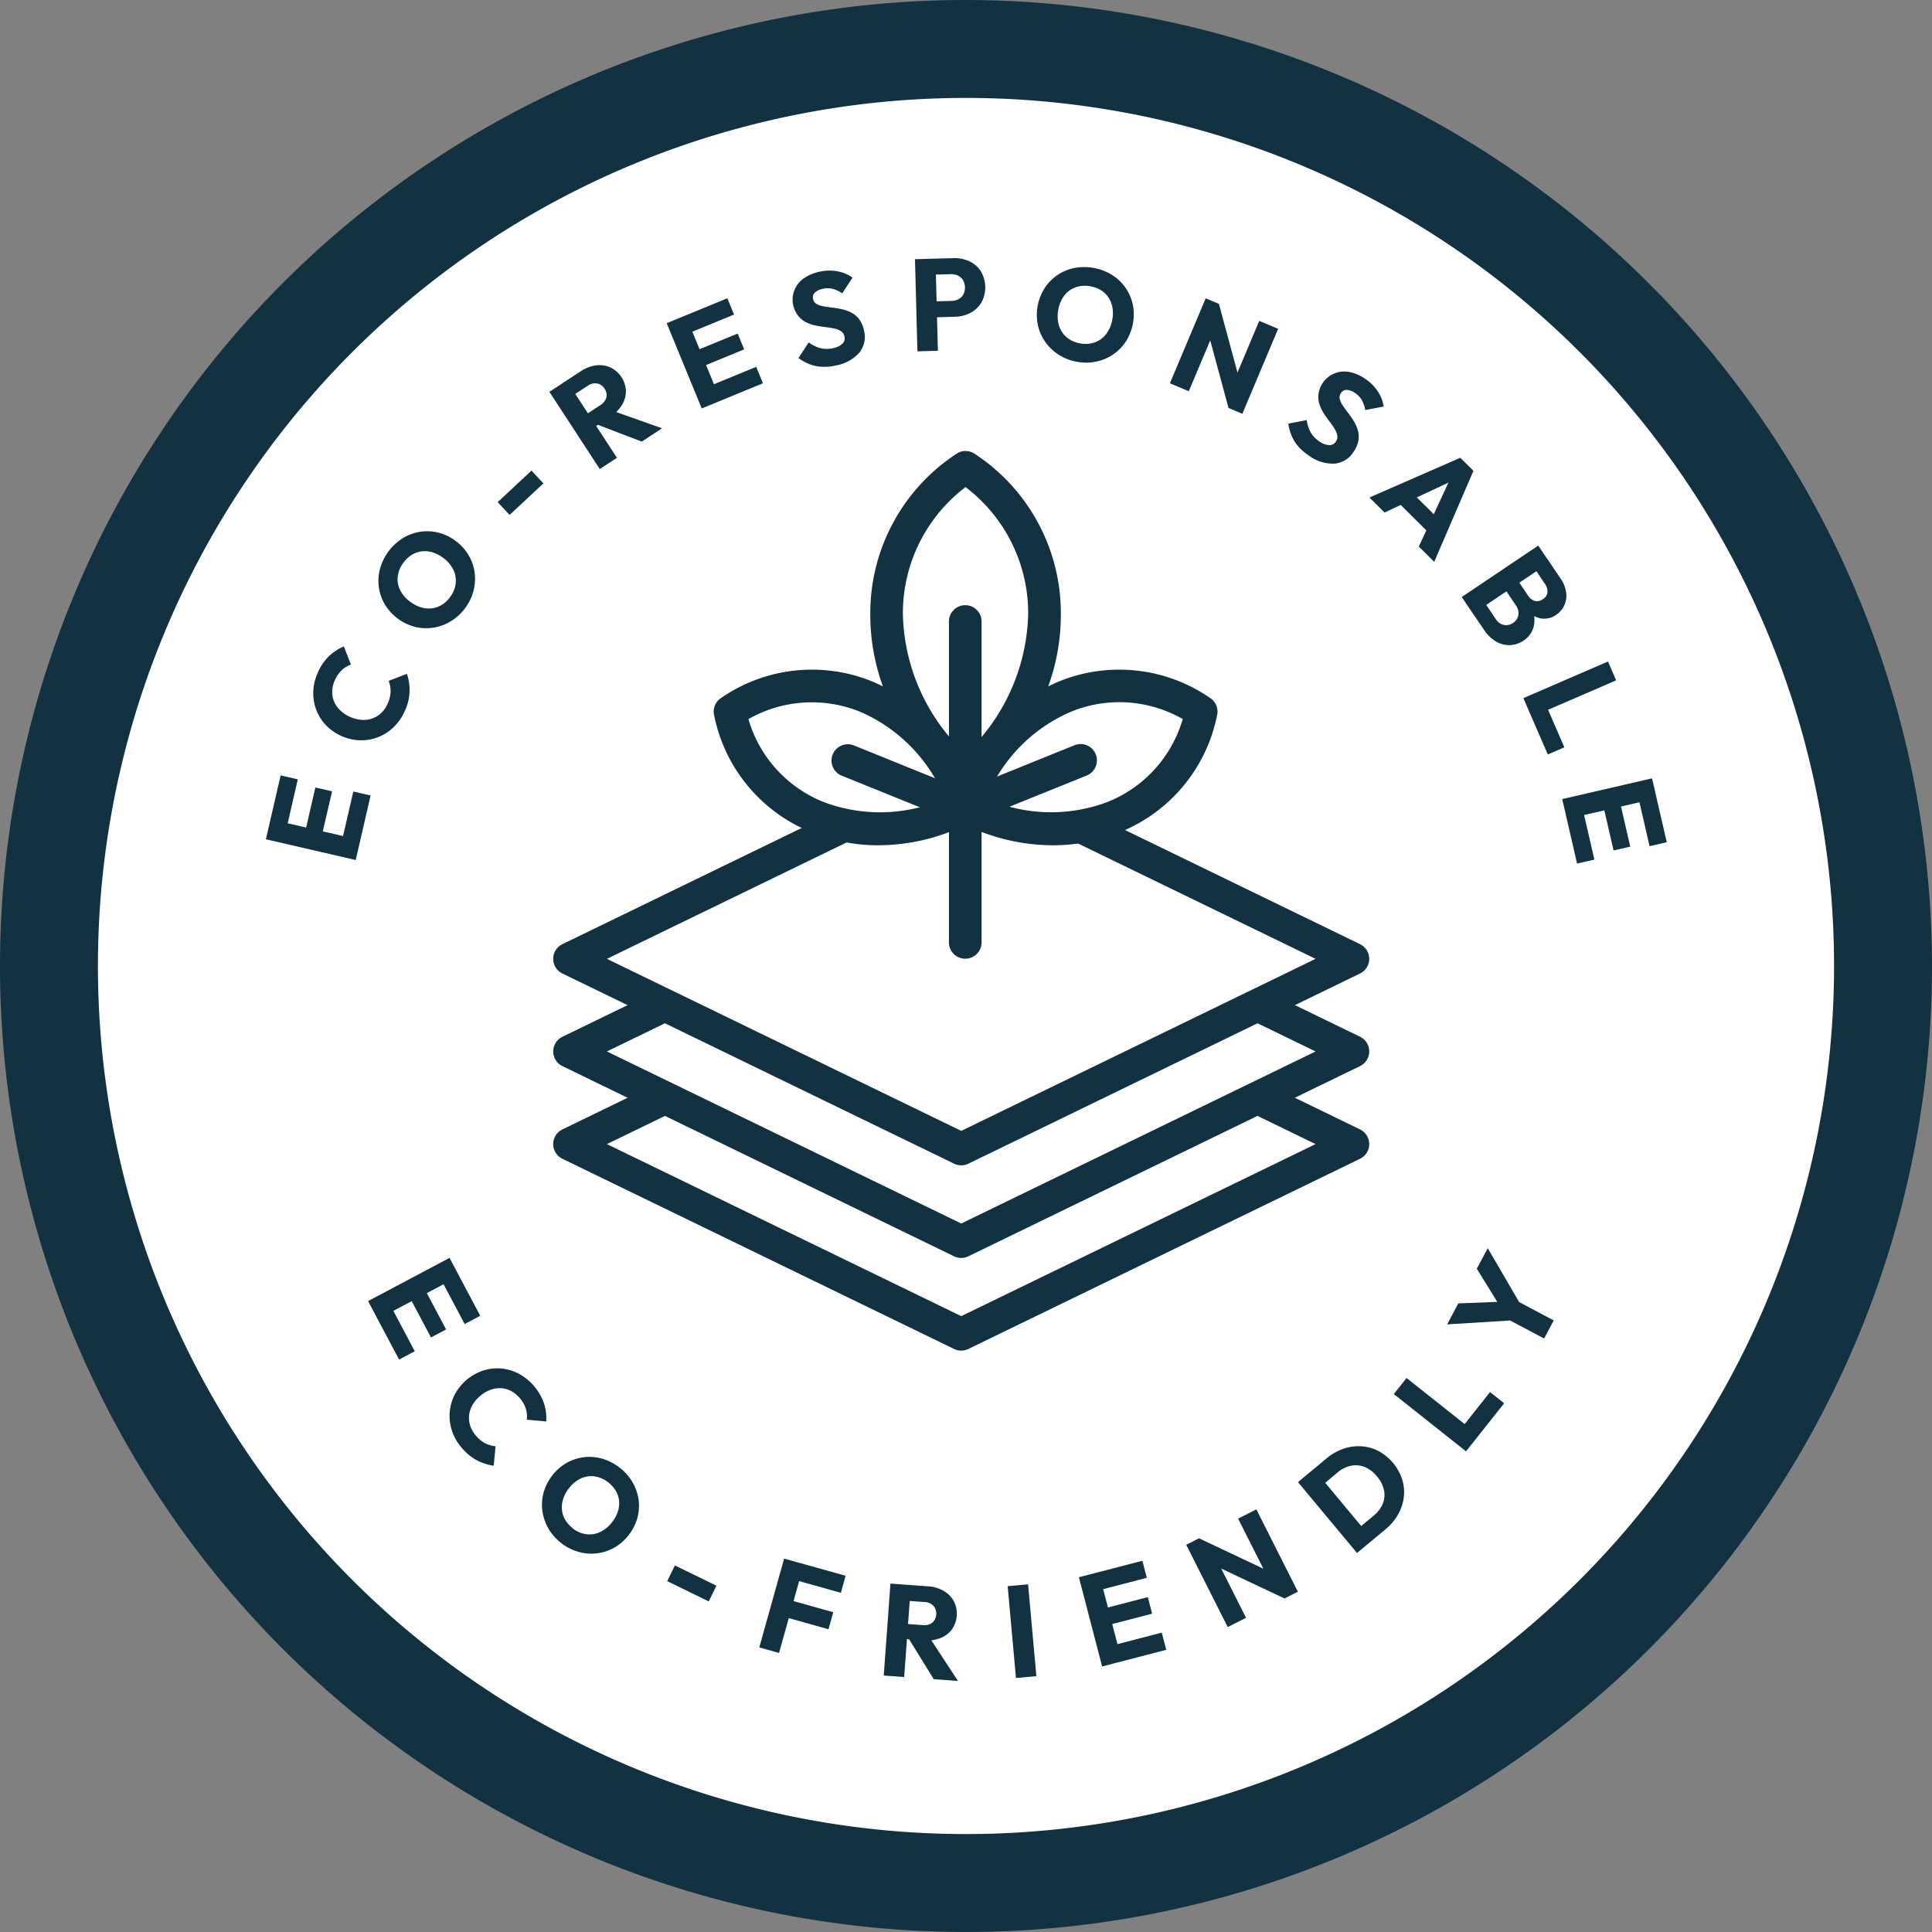 <?xml version="1.0" encoding="UTF-8"?>
<svg xmlns="http://www.w3.org/2000/svg" xmlns:xlink="http://www.w3.org/1999/xlink" id="Group_189" data-name="Group 189" width="158.833" height="158.833" viewBox="0 0 158.833 158.833">
  <rect x="0" y="0" width="158.833" height="158.833" fill="#808080" stroke="none"/>
  <defs>
    <clipPath id="clip-path">
      <rect id="Rectangle_50" data-name="Rectangle 50" width="158.833" height="158.833" fill="none"></rect>
    </clipPath>
  </defs>
  <g id="Group_151" data-name="Group 151" clip-path="url(#clip-path)">
    <path id="Path_131" data-name="Path 131" d="M78.391,153.782A75.392,75.392,0,1,1,153.783,78.39a75.477,75.477,0,0,1-75.392,75.392" transform="translate(1.026 1.025)" fill="#fff"></path>
    <path id="Path_132" data-name="Path 132" d="M79.416,8.051A71.365,71.365,0,1,1,8.051,79.416,71.365,71.365,0,0,1,79.416,8.051m0-8.051a79.416,79.416,0,1,0,79.416,79.416A79.507,79.507,0,0,0,79.416,0" fill="#123141"></path>
    <path id="Path_133" data-name="Path 133" d="M22.552,80.618l6.695-3.552.79,1.489-6.695,3.551Zm.6,1.138,1.29-.684,1.947,3.67-1.29.684Zm2.8-1.484,1.243-.659,1.77,3.337-1.243.659Zm2.617-1.389,1.28-.679,1.922,3.622-1.279.68Z" transform="translate(7.71 26.346)" fill="#123141"></path>
    <path id="Path_134" data-name="Path 134" d="M28.5,90.317a4.117,4.117,0,0,1-.776-1.4,3.841,3.841,0,0,1,.259-2.952A4.1,4.1,0,0,1,30.36,84a3.75,3.75,0,0,1,1.488-.145,3.817,3.817,0,0,1,1.437.448,4.44,4.44,0,0,1,2.03,2.444,3.912,3.912,0,0,1,.172,1.453l-1.594-.144a2.138,2.138,0,0,0-.074-.879,2.491,2.491,0,0,0-.486-.874,2.425,2.425,0,0,0-.707-.593,1.98,1.98,0,0,0-.82-.24,2.207,2.207,0,0,0-.872.122,2.726,2.726,0,0,0-.851.49,2.759,2.759,0,0,0-.647.75,2.213,2.213,0,0,0-.284.835,2.059,2.059,0,0,0,.079.853,2.347,2.347,0,0,0,.447.809,2.6,2.6,0,0,0,.784.662,2.242,2.242,0,0,0,.861.248l-.152,1.6a4.192,4.192,0,0,1-1.409-.456,4.249,4.249,0,0,1-1.26-1.068" transform="translate(9.417 28.659)" fill="#123141"></path>
    <path id="Path_135" data-name="Path 135" d="M34.8,96.351a4.09,4.09,0,0,1-1.067-1.206,3.974,3.974,0,0,1-.494-1.443,3.8,3.8,0,0,1,.1-1.508,4.1,4.1,0,0,1,1.891-2.438,3.8,3.8,0,0,1,2.925-.349,4.186,4.186,0,0,1,1.432.737,4.124,4.124,0,0,1,1.061,1.2,3.915,3.915,0,0,1,.5,1.428,3.808,3.808,0,0,1-.1,1.5,4,4,0,0,1-.713,1.412,3.952,3.952,0,0,1-1.181,1.033,3.84,3.84,0,0,1-1.426.471,3.883,3.883,0,0,1-1.506-.115,4.022,4.022,0,0,1-1.418-.719m.923-1.226a2.288,2.288,0,0,0,1.122.488,2.046,2.046,0,0,0,1.141-.181,2.711,2.711,0,0,0,.986-.819,2.828,2.828,0,0,0,.468-.865,2.22,2.22,0,0,0,.1-.878,2.039,2.039,0,0,0-.268-.819,2.5,2.5,0,0,0-.624-.7,2.336,2.336,0,0,0-1.119-.492,2.019,2.019,0,0,0-1.13.17,2.629,2.629,0,0,0-.986.817,2.8,2.8,0,0,0-.471.871,2.187,2.187,0,0,0-.1.878,1.994,1.994,0,0,0,.264.824,2.4,2.4,0,0,0,.625.7" transform="translate(11.352 30.514)" fill="#123141"></path>
    <rect id="Rectangle_47" data-name="Rectangle 47" width="1.438" height="3.799" transform="translate(54.854 129.989) rotate(-63.985)" fill="#123141"></rect>
    <path id="Path_136" data-name="Path 136" d="M46.519,102.792l2.042-7.3,1.624.454-2.042,7.3Zm2.042-2.516.39-1.4L52.6,99.9l-.39,1.4Zm.851-3.041.39-1.4,3.815,1.068-.39,1.4Z" transform="translate(15.903 32.645)" fill="#123141"></path>
    <path id="Path_137" data-name="Path 137" d="M54.145,104.581l.55-7.559,1.681.122-.553,7.559Zm1.511-3.023.091-1.24,1.594.115a1.1,1.1,0,0,0,.8-.2,1.006,1.006,0,0,0,.1-1.37,1.045,1.045,0,0,0-.75-.325l-1.608-.115.1-1.307,1.8.131a2.893,2.893,0,0,1,1.295.38,2.181,2.181,0,0,1,.832.851,2.255,2.255,0,0,1-.169,2.319,2.157,2.157,0,0,1-.955.71,3.105,3.105,0,0,1-1.381.18Zm2.6,3.322-2.117-3.427,1.571-.3,2.537,3.875Z" transform="translate(18.51 33.168)" fill="#123141"></path>
    <rect id="Rectangle_48" data-name="Rectangle 48" width="1.685" height="7.579" transform="matrix(0.996, -0.09, 0.09, 0.996, 82.842, 130.402)" fill="#123141"></rect>
    <path id="Path_138" data-name="Path 138" d="M68.009,104.313,66.1,96.977l1.632-.423,1.905,7.336Zm-.294-6.257-.365-1.4,3.969-1.031.365,1.4Zm.745,2.869-.353-1.362,3.657-.95.354,1.362Zm.8,3.065-.368-1.414,4.022-1.044.366,1.414Z" transform="translate(22.598 32.689)" fill="#123141"></path>
    <path id="Path_139" data-name="Path 139" d="M76.089,102.151l-3.412-6.766,1.053-.533,1.133,1.123,2.733,5.416ZM80.758,99.8l-6.564-3.1-.463-1.846,6.564,3.1Zm0,0-1.084-1.147-2.732-5.417,1.5-.758,3.414,6.766Z" transform="translate(24.845 31.613)" fill="#123141"></path>
    <path id="Path_140" data-name="Path 140" d="M84.376,97.385l-4.851-5.824,1.295-1.079,4.849,5.824Zm.874-.727L84.3,95.519l1.443-1.2a2.54,2.54,0,0,0,.75-.981,1.886,1.886,0,0,0,.1-1.123,2.6,2.6,0,0,0-.584-1.134A2.487,2.487,0,0,0,85,90.312a1.984,1.984,0,0,0-1.119-.1,2.465,2.465,0,0,0-1.1.551L81.3,92l-.943-1.129,1.5-1.251a4.423,4.423,0,0,1,1.392-.8,3.778,3.778,0,0,1,1.475-.208,3.519,3.519,0,0,1,1.413.388,4.085,4.085,0,0,1,1.954,2.347,3.494,3.494,0,0,1,.132,1.456,3.848,3.848,0,0,1-.468,1.41,4.335,4.335,0,0,1-1.029,1.22Z" transform="translate(27.186 30.289)" fill="#123141"></path>
    <path id="Path_141" data-name="Path 141" d="M91.331,90.456l-5.936-4.71,1.047-1.32,5.938,4.709Zm.808-1.018-1.161-.922,2.328-2.935,1.161.921Z" transform="translate(29.193 28.862)" fill="#123141"></path>
    <path id="Path_142" data-name="Path 142" d="M94.234,82.394l-5.571.342.919-1.724,4.447-.174-.59,1.108L91.1,78.159l.9-1.687L94.813,81.3Zm2.4,1.507L93.456,82.21l.792-1.487,3.175,1.689Z" transform="translate(30.31 26.143)" fill="#123141"></path>
    <path id="Path_143" data-name="Path 143" d="M23.675,54.463l-7.384-1.706.378-1.642,7.386,1.706Zm-5.681-2.634L16.581,51.5l.923-3.995,1.41.326Zm2.886.667-1.37-.318L20.36,48.5l1.37.317Zm3.085.711-1.422-.327.935-4.05,1.421.329Z" transform="translate(5.569 16.241)" fill="#123141"></path>
    <path id="Path_144" data-name="Path 144" d="M26.708,44.927a4.083,4.083,0,0,1-.91,1.315,3.823,3.823,0,0,1-2.76,1.08,4.1,4.1,0,0,1-2.814-1.253,3.782,3.782,0,0,1-.793-1.271,3.876,3.876,0,0,1-.236-1.485,4.12,4.12,0,0,1,.372-1.557,4.2,4.2,0,0,1,.916-1.349,3.931,3.931,0,0,1,1.226-.8L22.29,41.1a2.128,2.128,0,0,0-.755.458,2.443,2.443,0,0,0-.566.824,2.34,2.34,0,0,0-.217.9,1.977,1.977,0,0,0,.148.841,2.181,2.181,0,0,0,.5.727,2.912,2.912,0,0,0,1.774.792,2.212,2.212,0,0,0,.876-.117,2.032,2.032,0,0,0,.729-.45,2.315,2.315,0,0,0,.526-.758,2.58,2.58,0,0,0,.244-1,2.227,2.227,0,0,0-.158-.882l1.5-.577a4.034,4.034,0,0,1-.181,3.069" transform="translate(6.561 13.54)" fill="#123141"></path>
    <path id="Path_145" data-name="Path 145" d="M30.349,38.82a4.087,4.087,0,0,1-1.174,1.106,3.963,3.963,0,0,1-1.422.541,3.848,3.848,0,0,1-1.511-.046,4.12,4.12,0,0,1-2.5-1.81,3.838,3.838,0,0,1-.514-1.4A3.794,3.794,0,0,1,23.3,35.7a4.342,4.342,0,0,1,1.849-2.556,3.887,3.887,0,0,1,1.412-.543,3.811,3.811,0,0,1,1.5.05,3.954,3.954,0,0,1,1.433.666,3.913,3.913,0,0,1,1.072,1.146,3.8,3.8,0,0,1,.518,1.408,3.908,3.908,0,0,1-.066,1.51,4.057,4.057,0,0,1-.671,1.443m-1.257-.883a2.286,2.286,0,0,0,.452-1.138,2.043,2.043,0,0,0-.22-1.133,2.708,2.708,0,0,0-.849-.959,2.82,2.82,0,0,0-.882-.439,2.14,2.14,0,0,0-.879-.066,1.975,1.975,0,0,0-.81.3,2.467,2.467,0,0,0-.674.645,2.336,2.336,0,0,0-.456,1.134,2.028,2.028,0,0,0,.208,1.124,2.654,2.654,0,0,0,.849.958,2.826,2.826,0,0,0,.886.443,2.21,2.21,0,0,0,.882.074,1.977,1.977,0,0,0,.813-.293,2.368,2.368,0,0,0,.68-.647" transform="translate(7.925 11.126)" fill="#123141"></path>
    <rect id="Rectangle_49" data-name="Rectangle 49" width="3.801" height="1.438" transform="matrix(0.731, -0.682, 0.682, 0.731, 40.914, 41.281)" fill="#123141"></rect>
    <path id="Path_146" data-name="Path 146" d="M37.8,30.91,33.66,24.563l1.412-.921,4.142,6.346Zm-.629-3.32-.68-1.043,1.339-.875a1.1,1.1,0,0,0,.511-.641.916.916,0,0,0-.152-.734.932.932,0,0,0-.6-.42,1.05,1.05,0,0,0-.793.2l-1.349.88-.715-1.1,1.51-.986a2.91,2.91,0,0,1,1.261-.483,2.2,2.2,0,0,1,1.177.173,2.257,2.257,0,0,1,1.271,1.946,2.165,2.165,0,0,1-.33,1.146,3.123,3.123,0,0,1-.988.978Zm4.082,1.067-3.763-1.442,1.065-1.2,4.368,1.547Z" transform="translate(11.507 7.649)" fill="#123141"></path>
    <path id="Path_147" data-name="Path 147" d="M43.728,27.332l-2.882-7.009,1.559-.641,2.882,7.01Zm-1.139-6.159-.55-1.339,3.792-1.561.55,1.341Zm1.127,2.74-.535-1.3,3.5-1.438.534,1.3Zm1.2,2.929-.554-1.35,3.842-1.581.554,1.351Z" transform="translate(13.964 6.247)" fill="#123141"></path>
    <path id="Path_148" data-name="Path 148" d="M52.068,24.386a3.86,3.86,0,0,1-1.633.034,3.737,3.737,0,0,1-1.4-.652l.845-1.288a2.784,2.784,0,0,0,.927.467,2.241,2.241,0,0,0,1.061.011,1.513,1.513,0,0,0,.774-.364.6.6,0,0,0,.176-.585.678.678,0,0,0-.293-.454,1.639,1.639,0,0,0-.568-.219q-.34-.072-.739-.118c-.266-.032-.533-.075-.8-.131a3.161,3.161,0,0,1-.764-.266,1.873,1.873,0,0,1-.631-.513,2.139,2.139,0,0,1,.451-3.093,3.447,3.447,0,0,1,1.3-.545,3.689,3.689,0,0,1,1.481-.03,2.992,2.992,0,0,1,1.224.518l-.845,1.288a2.608,2.608,0,0,0-.788-.37,1.763,1.763,0,0,0-.808,0,1.264,1.264,0,0,0-.647.307.533.533,0,0,0-.153.521.605.605,0,0,0,.287.417,1.659,1.659,0,0,0,.561.192q.336.06.737.107a8.022,8.022,0,0,1,.8.137,3.1,3.1,0,0,1,.768.28,1.952,1.952,0,0,1,.639.545,2.3,2.3,0,0,1,.395.931,2.064,2.064,0,0,1-.4,1.826,3.344,3.344,0,0,1-1.962,1.048" transform="translate(16.608 5.668)" fill="#123141"></path>
    <path id="Path_149" data-name="Path 149" d="M56.258,23.476l-.2-7.575,1.684-.046.2,7.577Zm1.216-2.791-.035-1.31,1.63-.043a1.259,1.259,0,0,0,.566-.142.983.983,0,0,0,.4-.386A1.255,1.255,0,0,0,60,17.612a1,1,0,0,0-.419-.366,1.266,1.266,0,0,0-.573-.113l-1.629.043-.036-1.31,1.88-.05a2.872,2.872,0,0,1,1.3.256,2.237,2.237,0,0,1,.941.808,2.6,2.6,0,0,1,.066,2.564,2.257,2.257,0,0,1-.9.861,2.818,2.818,0,0,1-1.291.329Z" transform="translate(19.164 5.407)" fill="#123141"></path>
    <path id="Path_150" data-name="Path 150" d="M66.83,24.149a4.111,4.111,0,0,1-1.506-.578,3.955,3.955,0,0,1-1.1-1.051,3.766,3.766,0,0,1-.612-1.381,4.11,4.11,0,0,1,.55-3.038,3.81,3.81,0,0,1,2.433-1.659,4.366,4.366,0,0,1,3.105.562,3.911,3.911,0,0,1,1.1,1.039,3.81,3.81,0,0,1,.608,1.377,4.141,4.141,0,0,1-.552,3.041,3.815,3.815,0,0,1-1.047,1.078,3.893,3.893,0,0,1-1.389.593,4.032,4.032,0,0,1-1.59.017m.252-1.514a2.3,2.3,0,0,0,1.22-.085,2.042,2.042,0,0,0,.927-.688,2.7,2.7,0,0,0,.5-1.182,2.765,2.765,0,0,0,.013-.984,2.195,2.195,0,0,0-.319-.823,2,2,0,0,0-.617-.6,2.431,2.431,0,0,0-.872-.327,2.325,2.325,0,0,0-1.22.079,2.029,2.029,0,0,0-.925.672,2.692,2.692,0,0,0-.5,1.181,2.843,2.843,0,0,0-.015.992,2.2,2.2,0,0,0,.314.825,1.988,1.988,0,0,0,.616.608,2.411,2.411,0,0,0,.878.334" transform="translate(21.715 5.593)" fill="#123141"></path>
    <path id="Path_151" data-name="Path 151" d="M71.676,25.262l2.943-6.984,1.088.459-.123,1.591L73.23,25.917Zm4.819,2.03L74.6,20.285l1.107-1.549L77.6,25.743Zm0,0,.172-1.571,2.355-5.589,1.553.653L77.632,27.77Z" transform="translate(24.503 6.248)" fill="#123141"></path>
    <path id="Path_152" data-name="Path 152" d="M80.6,29.651A3.831,3.831,0,0,1,79.435,28.5a3.7,3.7,0,0,1-.5-1.456l1.514-.29a2.747,2.747,0,0,0,.31.99,2.218,2.218,0,0,0,.731.769,1.513,1.513,0,0,0,.8.3.609.609,0,0,0,.545-.282.683.683,0,0,0,.121-.526,1.667,1.667,0,0,0-.239-.561c-.123-.195-.266-.4-.429-.612s-.317-.435-.464-.667a3.2,3.2,0,0,1-.341-.734,1.9,1.9,0,0,1-.071-.809A2.138,2.138,0,0,1,83.94,22.8a3.43,3.43,0,0,1,1.3.554A3.688,3.688,0,0,1,86.289,24.4a3.019,3.019,0,0,1,.48,1.241l-1.514.29a2.583,2.583,0,0,0-.282-.824,1.784,1.784,0,0,0-.56-.581,1.283,1.283,0,0,0-.672-.252.536.536,0,0,0-.48.255.6.6,0,0,0-.1.5,1.636,1.636,0,0,0,.254.537c.126.189.272.39.435.6s.317.439.462.672a3.187,3.187,0,0,1,.333.747,1.971,1.971,0,0,1,.052.836,2.307,2.307,0,0,1-.393.931,2.058,2.058,0,0,1-1.591.984,3.331,3.331,0,0,1-2.117-.679" transform="translate(26.984 7.781)" fill="#123141"></path>
    <path id="Path_153" data-name="Path 153" d="M83.9,31.313l7.47-3.267,1.083,1.073L89.228,36.6l-1.267-1.255,2.813-6.069.435.429-6.065,2.843Zm2.181.225.967-.976,2.935,2.909-.965.977Z" transform="translate(28.681 9.588)" fill="#123141"></path>
    <path id="Path_154" data-name="Path 154" d="M89.558,37.654l6.289-4.228.929,1.381-6.291,4.228Zm.718,1.069,1.088-.731.993,1.48a1.02,1.02,0,0,0,.672.479.986.986,0,0,0,.743-.164,1.025,1.025,0,0,0,.356-.395.911.911,0,0,0,.093-.5,1.118,1.118,0,0,0-.207-.539l-.994-1.48,1.06-.713L95,37.528a1.037,1.037,0,0,0,.552.445.774.774,0,0,0,.674-.142.759.759,0,0,0,.377-.565,1.038,1.038,0,0,0-.2-.678l-.916-1.362,1.086-.731,1.1,1.629a2.631,2.631,0,0,1,.47,1.179,1.892,1.892,0,0,1-.841,1.828,1.678,1.678,0,0,1-1.232.284,2.444,2.444,0,0,1-1.295-.734l.5-.282a2.628,2.628,0,0,1,.208,1.638,1.937,1.937,0,0,1-.849,1.2,2.088,2.088,0,0,1-1.1.372,2.12,2.12,0,0,1-1.146-.289,3.053,3.053,0,0,1-1.01-.985Z" transform="translate(30.616 11.427)" fill="#123141"></path>
    <path id="Path_155" data-name="Path 155" d="M93.333,43.54l6.956-3.011.67,1.549L94,45.087Zm.517,1.193,1.361-.589L96.7,47.582l-1.359.589Z" transform="translate(31.907 13.855)" fill="#123141"></path>
    <path id="Path_156" data-name="Path 156" d="M95.712,49.392l7.386-1.705.378,1.642-7.384,1.7ZM96,50.645l1.422-.327.935,4.048-1.424.327Zm3.086-.711,1.37-.317.849,3.682-1.37.317Zm2.886-.667,1.413-.325.922,3.995-1.413.326Z" transform="translate(32.72 16.302)" fill="#123141"></path>
    <path id="Path_157" data-name="Path 157" d="M67.1,89.714l-32.2-15.635L67.1,58.443,99.3,74.079Z" transform="translate(11.929 19.979)" fill="#fff"></path>
    <path id="Path_158" data-name="Path 158" d="M67.438,91.4a1.338,1.338,0,0,1-.585-.134L34.65,75.628a1.34,1.34,0,0,1,0-2.413l32.2-15.637a1.333,1.333,0,0,1,1.173,0l32.2,15.637a1.341,1.341,0,0,1,0,2.413l-32.2,15.635a1.339,1.339,0,0,1-.586.134M38.308,74.422l29.13,14.143L96.57,74.422,67.438,60.277Z" transform="translate(11.587 19.637)" fill="#123141"></path>
    <path id="Path_159" data-name="Path 159" d="M67.1,84.039,34.894,68.4,67.1,52.768,99.3,68.4Z" transform="translate(11.929 18.039)" fill="#fff"></path>
    <path id="Path_160" data-name="Path 160" d="M67.438,85.722a1.348,1.348,0,0,1-.586-.134l-32.2-15.637a1.34,1.34,0,0,1,0-2.413L66.853,51.9a1.331,1.331,0,0,1,1.171,0l32.2,15.635a1.341,1.341,0,0,1,0,2.413l-32.2,15.637a1.339,1.339,0,0,1-.586.134M38.308,68.745,67.438,82.89,96.57,68.745,67.438,54.6Z" transform="translate(11.587 17.697)" fill="#123141"></path>
    <path id="Path_161" data-name="Path 161" d="M67.1,78.364l-32.2-15.635L67.1,47.093,99.3,62.728Z" transform="translate(11.929 16.099)" fill="#fff"></path>
    <path id="Path_162" data-name="Path 162" d="M67.438,80.046a1.338,1.338,0,0,1-.585-.134L34.65,64.277a1.34,1.34,0,0,1,0-2.413l32.2-15.637a1.333,1.333,0,0,1,1.173,0l32.2,15.637a1.341,1.341,0,0,1,0,2.413l-32.2,15.635a1.339,1.339,0,0,1-.586.134M38.308,63.071l29.13,14.143L96.57,63.071,67.438,48.926Z" transform="translate(11.587 15.757)" fill="#123141"></path>
    <path id="Path_163" data-name="Path 163" d="M60.811,53.983S67.3,49.07,67.3,40.737a14.407,14.407,0,0,0-6.492-12.106,14.407,14.407,0,0,0-6.492,12.106c0,8.333,6.492,13.245,6.492,13.245" transform="translate(18.569 9.788)" fill="#fff"></path>
    <path id="Path_164" data-name="Path 164" d="M61.152,55.668a1.346,1.346,0,0,1-.81-.272c-.286-.217-7.022-5.418-7.022-14.316a15.658,15.658,0,0,1,7.159-13.266,1.33,1.33,0,0,1,1.347,0,15.657,15.657,0,0,1,7.16,13.266c0,8.9-6.737,14.1-7.023,14.316a1.346,1.346,0,0,1-.81.272m0-25.071A13.015,13.015,0,0,0,56,41.079,16.261,16.261,0,0,0,61.15,52.54,16.355,16.355,0,0,0,66.3,41.079,13.017,13.017,0,0,0,61.152,30.6" transform="translate(18.228 9.446)" fill="#123141"></path>
    <path id="Path_165" data-name="Path 165" d="M59.175,51.959a14.669,14.669,0,0,0,12.109.867,11.856,11.856,0,0,0,7.234-8.689,11.856,11.856,0,0,0-11.239-1.218,14.671,14.671,0,0,0-8.1,9.04" transform="translate(20.229 14.366)" fill="#fff"></path>
    <path id="Path_166" data-name="Path 166" d="M66.662,55.469a16.5,16.5,0,0,1-7.834-2.015,1.34,1.34,0,0,1-.607-1.5,15.927,15.927,0,0,1,8.9-9.932,13.133,13.133,0,0,1,12.565,1.4,1.342,1.342,0,0,1,.506,1.249,13.135,13.135,0,0,1-8.059,9.741,14.489,14.489,0,0,1-5.467,1.057m-5.476-3.846a13.146,13.146,0,0,0,9.936.3,10.484,10.484,0,0,0,6.221-6.83,10.476,10.476,0,0,0-9.22-.589,13.075,13.075,0,0,0-6.937,7.117m-1.669.679h0Z" transform="translate(19.888 14.023)" fill="#123141"></path>
    <path id="Path_167" data-name="Path 167" d="M64.067,51.959a14.669,14.669,0,0,1-12.109.867,11.856,11.856,0,0,1-7.234-8.689,11.856,11.856,0,0,1,11.239-1.218,14.671,14.671,0,0,1,8.1,9.04" transform="translate(15.289 14.366)" fill="#fff"></path>
    <path id="Path_168" data-name="Path 168" d="M57.262,55.469A14.463,14.463,0,0,1,51.8,54.412a13.134,13.134,0,0,1-8.059-9.739,1.343,1.343,0,0,1,.506-1.251,13.133,13.133,0,0,1,12.565-1.4,15.93,15.93,0,0,1,8.9,9.932,1.343,1.343,0,0,1-.607,1.5,16.519,16.519,0,0,1-7.835,2.014M46.583,45.1a10.479,10.479,0,0,0,6.22,6.827,13.148,13.148,0,0,0,9.932-.3A13.149,13.149,0,0,0,55.8,44.507a10.534,10.534,0,0,0-9.219.59" transform="translate(14.947 14.023)" fill="#123141"></path>
    <line id="Line_10" data-name="Line 10" y2="26.382" transform="translate(79.356 51.095)" fill="#fff"></line>
    <path id="Path_169" data-name="Path 169" d="M59.481,66.143A1.341,1.341,0,0,1,58.139,64.8V38.42a1.342,1.342,0,0,1,2.684,0V64.8a1.341,1.341,0,0,1-1.342,1.342" transform="translate(19.875 12.675)" fill="#123141"></path>
    <line id="Line_11" data-name="Line 11" y1="3.806" x2="9.41" transform="translate(79.405 62.52)" fill="#fff"></line>
    <path id="Path_170" data-name="Path 170" d="M59.518,52.081a1.342,1.342,0,0,1-.5-2.586l9.409-3.806a1.342,1.342,0,1,1,1.006,2.488l-9.409,3.806a1.337,1.337,0,0,1-.5.1" transform="translate(19.888 15.586)" fill="#123141"></path>
    <line id="Line_12" data-name="Line 12" x1="9.41" y1="3.806" transform="translate(69.684 62.52)" fill="#fff"></line>
    <path id="Path_171" data-name="Path 171" d="M61.682,52.081a1.337,1.337,0,0,1-.5-.1L51.77,48.178a1.342,1.342,0,0,1,1.006-2.488L62.185,49.5a1.342,1.342,0,0,1-.5,2.586" transform="translate(17.411 15.586)" fill="#123141"></path>
  </g>
</svg>
